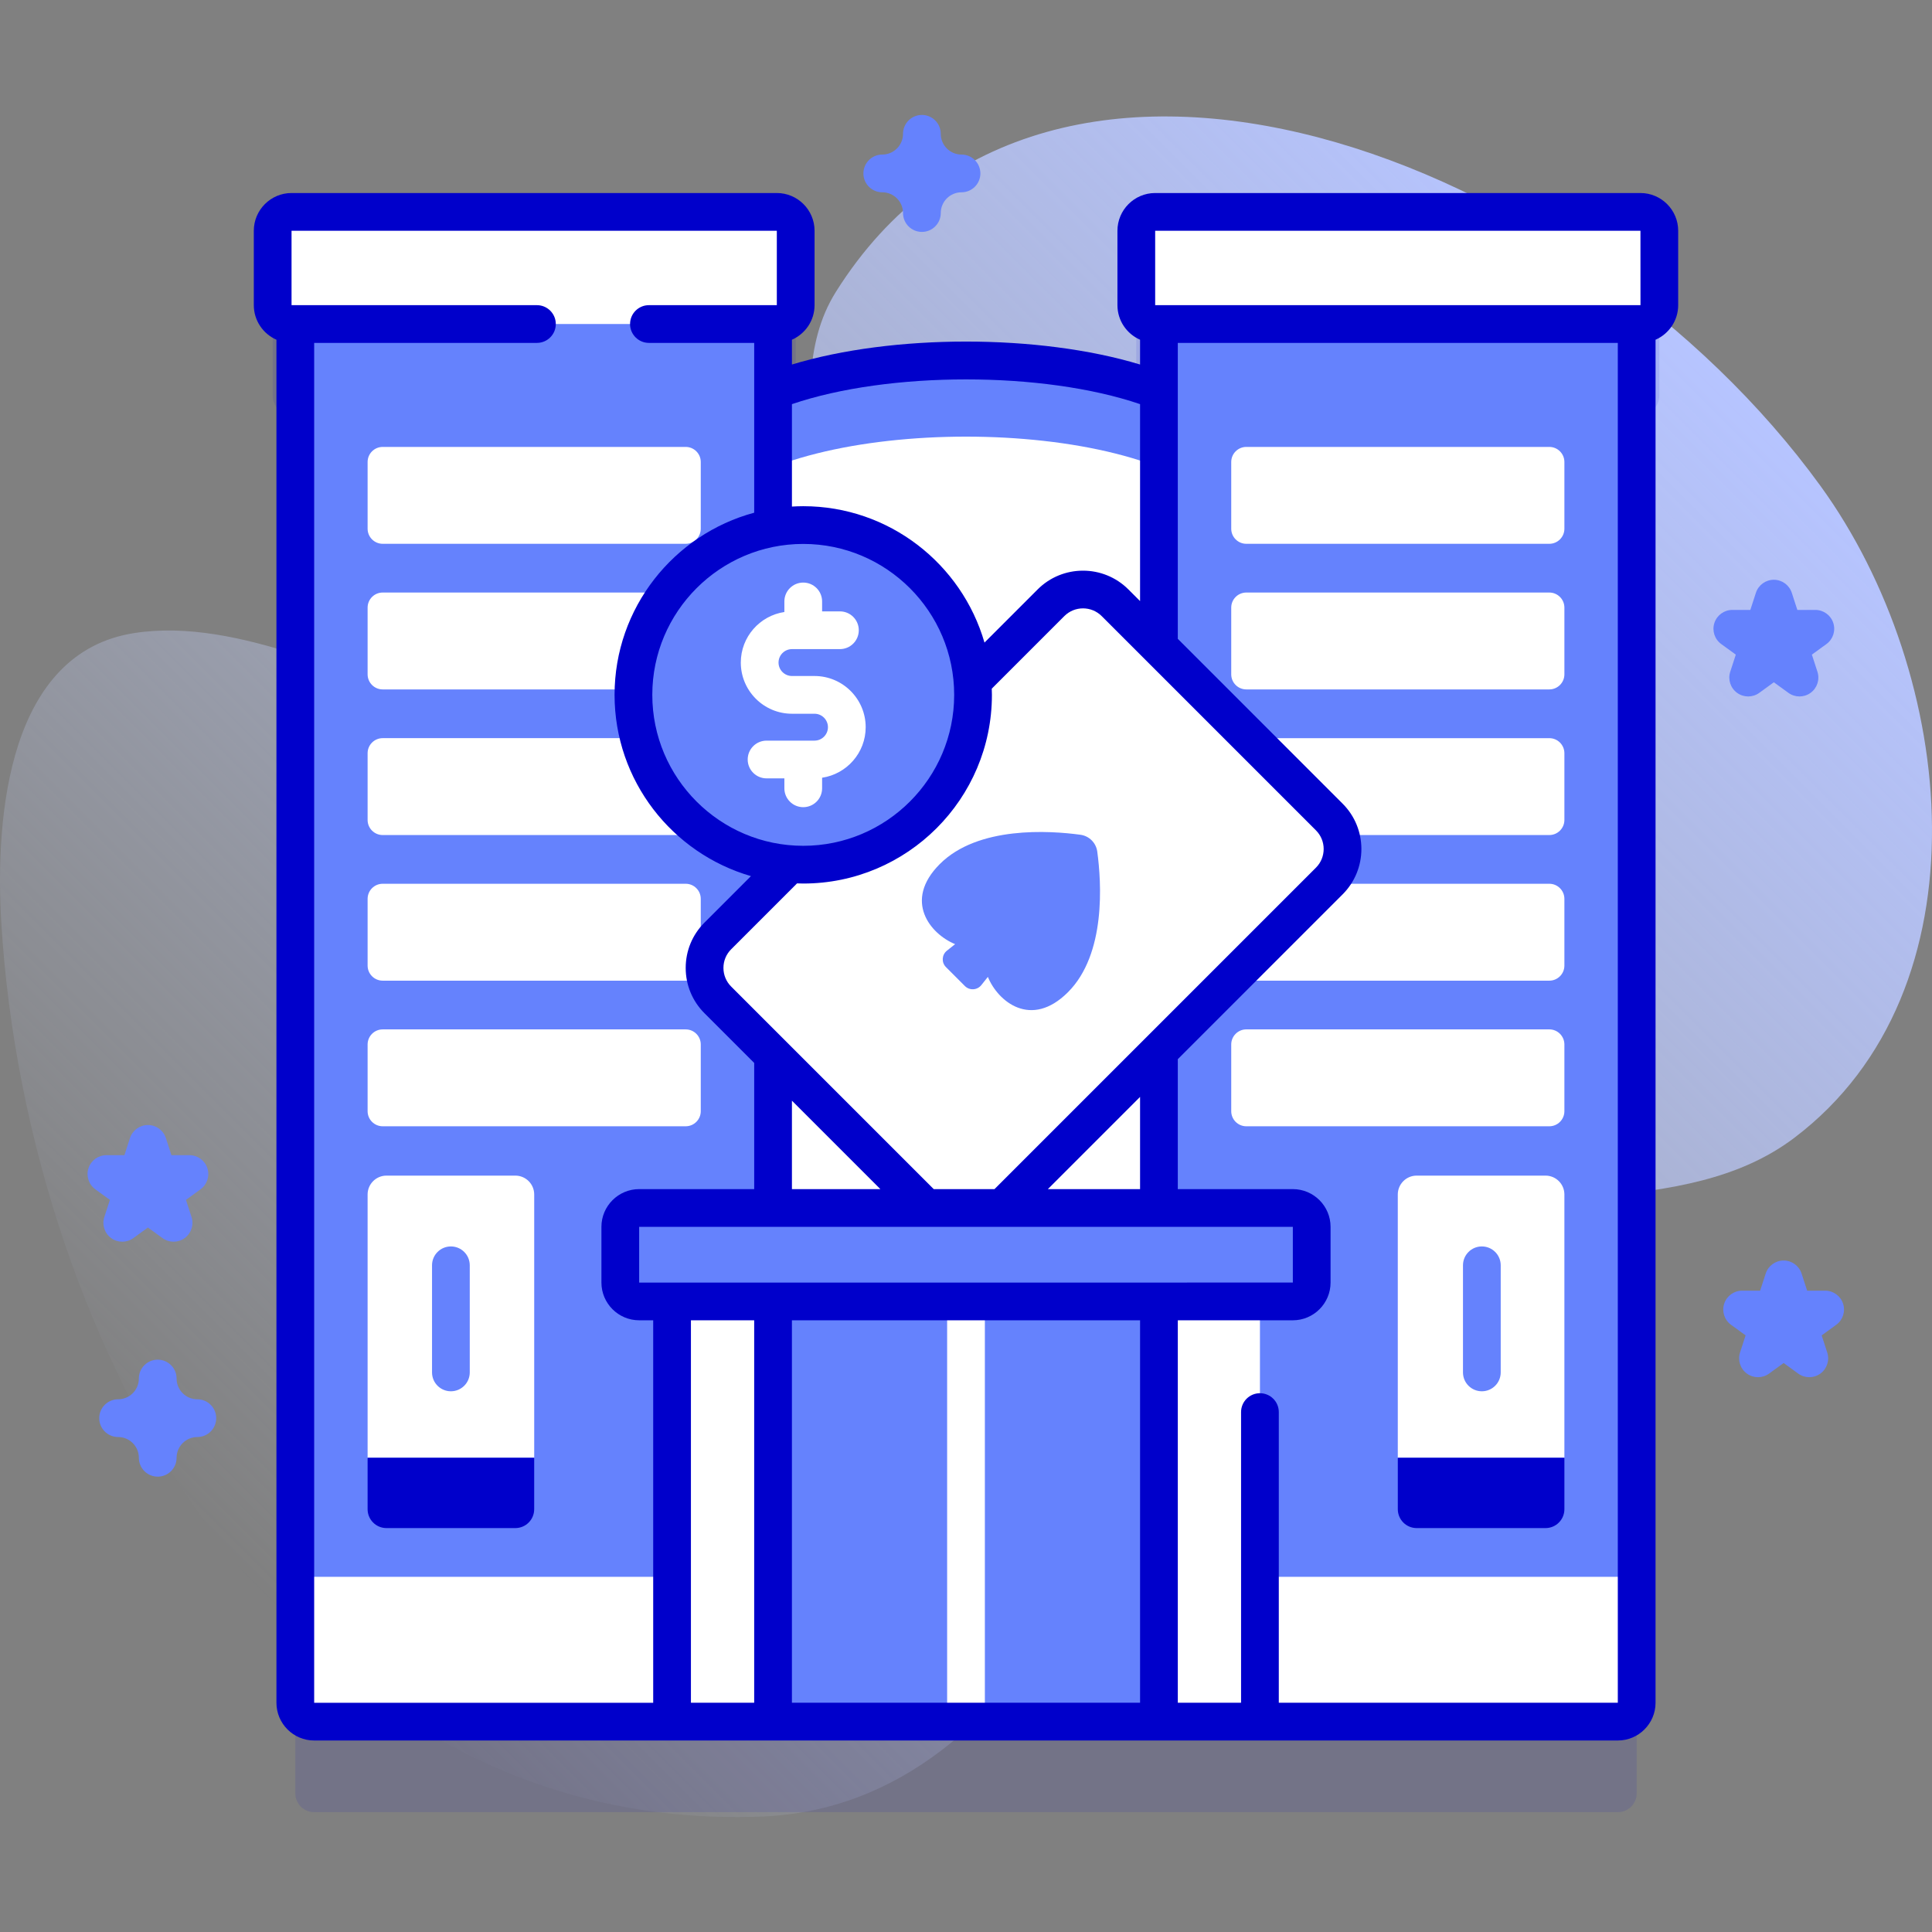 <svg id="Capa_1" enable-background="new 0 0 512 512" height="512" viewBox="0 0 512 512" width="512" xmlns="http://www.w3.org/2000/svg" xmlns:xlink="http://www.w3.org/1999/xlink"><rect x="0" y="0" width="512" height="512" fill="#808080" stroke="none"/><linearGradient id="SVGID_1_" gradientUnits="userSpaceOnUse" x1="66.233" x2="421.8" y1="419.726" y2="64.159"><stop offset="0" stop-color="#d1ddff" stop-opacity="0"/><stop offset="1" stop-color="#b6c4ff"/></linearGradient><g><g><path d="m482.454 128.788c-63.255-87.25-204.303-141.828-260.96-51.399-17.321 27.645 6.261 68.162-12.65 94.623-45.621 63.834-117.915-12.765-173.239-4.249-33.135 5.101-37.023 47.882-35.252 76.923 6.81 111.686 76.307 241.232 201.083 236.74 37.277-1.342 63.294-26.306 81.881-56.92 21.94-36.135 46.652-76.709 85.495-96.075 33.119-16.512 77.175-4.564 106.688-26.89 51.866-39.235 43.141-122.839 6.954-172.753z" fill="url(#SVGID_1_)"/></g><g><g><path d="m428.74 480.246c2.761 0 5-2.239 5-5v-365.375h.997c2.761 0 5-2.239 5-5v-19.718c0-2.761-2.239-5-5-5h-128.604c-2.761 0-5 2.239-5 5v19.718c0 2.761 2.239 5 5 5h.997v17.731c-27.677-10.81-74.583-10.81-102.26 0v-17.731h.997c2.761 0 5-2.239 5-5v-19.718c0-2.761-2.239-5-5-5h-128.604c-2.761 0-5 2.239-5 5v19.718c0 2.761 2.239 5 5 5h.997v365.374c0 2.761 2.239 5 5 5h345.48z" fill="#0000cb" opacity=".1"/><g><path d="m188.66 326.256h134.68v129.99h-134.68z" fill="#6582fd"/><g><path d="m251 326.256h10v129.99h-10z" fill="#fff"/></g><g><path d="m323.344 326.26v-212.874c-23.86-23.86-110.829-23.86-134.689 0v212.874z" fill="#6582fd"/><path d="m323.34 133.606v192.65h-134.68v-192.65c23.86-23.86 110.82-23.86 134.68 0z" fill="#fff"/></g><g><g><path d="m204.87 71.016v385.23h-121.61c-2.761 0-5-2.239-5-5v-380.23z" fill="#6582fd"/><g fill="#fff"><g><path d="m185.711 140.113v-17.675c0-2.209-1.791-4-4-4h-80.291c-2.209 0-4 1.791-4 4v17.675c0 2.209 1.791 4 4 4h80.291c2.209 0 4-1.791 4-4z"/><path d="m185.711 178.703v-17.675c0-2.209-1.791-4-4-4h-80.291c-2.209 0-4 1.791-4 4v17.675c0 2.209 1.791 4 4 4h80.291c2.209 0 4-1.791 4-4z"/><path d="m185.71 199.616v17.68c0 2.21-1.79 4-4 4h-80.29c-2.21 0-4-1.79-4-4v-17.68c0-2.21 1.79-4 4-4h80.29c2.21 0 4 1.79 4 4z"/><path d="m185.71 238.206v17.68c0 2.21-1.79 4-4 4h-80.29c-2.21 0-4-1.79-4-4v-17.68c0-2.21 1.79-4 4-4h80.29c2.21 0 4 1.79 4 4z"/><path d="m185.711 294.475v-17.675c0-2.209-1.791-4-4-4h-80.291c-2.209 0-4 1.791-4 4v17.675c0 2.209 1.791 4 4 4h80.291c2.209 0 4-1.791 4-4z"/></g><path d="m78.263 417.871v33.377c0 2.761 2.239 5 5 5h121.604v-38.377z"/></g></g><g><path d="m433.74 71.016v380.23c0 2.761-2.239 5-5 5h-121.61v-385.23z" fill="#6582fd"/><g><g fill="#fff"><path d="m414.581 140.113v-17.675c0-2.209-1.791-4-4-4h-80.291c-2.209 0-4 1.791-4 4v17.675c0 2.209 1.791 4 4 4h80.291c2.209 0 4-1.791 4-4z"/><path d="m414.581 178.703v-17.675c0-2.209-1.791-4-4-4h-80.291c-2.209 0-4 1.791-4 4v17.675c0 2.209 1.791 4 4 4h80.291c2.209 0 4-1.791 4-4z"/><path d="m414.581 217.294v-17.675c0-2.209-1.791-4-4-4h-80.291c-2.209 0-4 1.791-4 4v17.675c0 2.209 1.791 4 4 4h80.291c2.209 0 4-1.791 4-4z"/><path d="m414.58 238.206v17.68c0 2.21-1.79 4-4 4h-80.29c-2.21 0-4-1.79-4-4v-17.68c0-2.21 1.79-4 4-4h80.29c2.21 0 4 1.79 4 4z"/><path d="m414.58 276.796v17.68c0 2.21-1.79 4-4 4h-80.29c-2.21 0-4-1.79-4-4v-17.68c0-2.2 1.79-4 4-4h80.29c2.21 0 4 1.8 4 4z"/></g></g><path d="m307.133 417.871v38.377h121.604c2.761 0 5-2.239 5-5v-33.377z" fill="#fff"/></g></g><g fill="#fff"><path d="m178.1 336.896h26.77v119.35h-26.77z"/><path d="m307.13 336.896h26.77v119.35h-26.77z"/><g><path d="m205.867 85.871h-128.604c-2.761 0-5-2.239-5-5v-19.718c0-2.761 2.239-5 5-5h128.604c2.761 0 5 2.239 5 5v19.718c0 2.762-2.239 5-5 5z"/><path d="m434.737 85.871h-128.604c-2.761 0-5-2.239-5-5v-19.718c0-2.761 2.239-5 5-5h128.604c2.761 0 5 2.239 5 5v19.718c0 2.762-2.239 5-5 5z"/></g></g><g><path d="m247.024 321.772-56.79-56.79c-4.681-4.681-4.681-12.272 0-16.953l88.299-88.299c4.681-4.681 12.272-4.681 16.953 0l56.79 56.79c4.681 4.681 4.681 12.272 0 16.953l-88.299 88.299c-4.681 4.681-12.271 4.681-16.953 0z" fill="#fff"/><path d="m290.785 225.672c-.315-2.314-2.137-4.136-4.452-4.451-8.115-1.105-27.163-2.389-37.3 7.786-9.719 9.755-2.457 18.539 4.083 21.202l-2.179 1.734c-1.364 1.086-1.479 3.117-.246 4.35l2.51 2.51 2.51 2.51c1.233 1.233 3.264 1.118 4.35-.246l1.734-2.179c2.664 6.541 11.447 13.802 21.202 4.083 10.177-10.136 8.893-29.183 7.788-37.299z" fill="#6582fd"/></g><path d="m164.385 339.891v-14.763c0-2.761 2.239-5 5-5h173.23c2.761 0 5 2.239 5 5v14.763c0 2.761-2.239 5-5 5h-173.23c-2.762 0-5-2.239-5-5z" fill="#6582fd"/><g><g><g><circle cx="212.867" cy="184.147" fill="#6582fd" r="45"/></g><path d="m434.737 51.153h-128.604c-5.514 0-10 4.486-10 10v19.718c0 4.091 2.471 7.611 5.997 9.158v6.572c-26.778-8.117-65.515-8.102-92.26.001v-6.574c3.526-1.547 5.997-5.067 5.997-9.158v-19.717c0-5.514-4.486-10-10-10h-128.604c-5.514 0-10 4.486-10 10v19.718c0 4.09 2.471 7.61 5.997 9.158v361.221c0 5.514 4.486 10 10 10l345.477-.002c5.514 0 10-4.486 10-10v-361.217c3.527-1.547 6-5.068 6-9.159v-19.719c0-5.514-4.486-10-10-10zm-128.604 10h128.604l.006 19.718h-128.61zm42.611 158.903c2.724 2.724 2.724 7.155 0 9.879l-85.193 85.193h-16.103l-53.684-53.684c-1.319-1.319-2.045-3.073-2.045-4.939s.727-3.62 2.046-4.939l17.461-17.461c.546.018 1.091.042 1.641.042 27.57 0 50-22.43 50-50 0-.55-.024-1.095-.042-1.641l19.239-19.24c2.724-2.723 7.162-2.722 9.89 0zm-46.614 70.636v24.436h-24.436zm-68.824 24.436h-23.436v-23.436zm-23.436-208.024c25.622-8.734 66.598-8.753 92.26-.003v52.198l-3.108-3.108c-6.629-6.615-17.409-6.612-24.027.004l-14.095 14.096c-6.025-20.848-25.269-36.143-48.032-36.143-1.007 0-2.005.039-2.997.098v-27.142zm2.997 37.043c22.056 0 40 17.944 40 40s-17.944 40-40 40-40-17.944-40-40 17.944-40 40-40zm-39.763 307.103h-89.844v-360.379h59.032c2.761 0 5-2.239 5-5s-2.239-5-5-5h-65.029v-19.718h128.604v19.718h-33.894c-2.761 0-5 2.239-5 5s2.239 5 5 5h27.897v45c-21.287 5.737-37.003 25.201-37.003 48.276 0 22.763 15.295 42.007 36.143 48.032l-12.316 12.316c-3.208 3.208-4.975 7.473-4.975 12.01 0 4.538 1.767 8.803 4.975 12.011l13.176 13.176v33.436h-30.485c-5.514 0-10 4.486-10 10v14.763c0 5.514 4.486 10 10 10h3.719zm26.763-.002h-16.763v-101.357h16.763zm102.266 0h-92.266v-101.357h92.266zm-132.748-111.351v-14.769h173.23v14.763zm169.511 111.351v-77.033c0-2.761-2.239-5-5-5s-5 2.239-5 5v77.033h-16.763v-101.357h30.482c5.514 0 10-4.486 10-10v-14.763c0-5.514-4.486-10-10-10h-30.485v-34.436l43.686-43.686c6.623-6.623 6.623-17.399 0-24.021l-43.686-43.686v-78.428h116.607v360.376h-89.841z" fill="#0000cb"/></g><path d="m229.414 192.711c0-7.479-6.084-13.563-13.563-13.563h-5.968c-1.965 0-3.563-1.598-3.563-3.563s1.598-3.563 3.563-3.563h12.705c2.761 0 5-2.239 5-5s-2.239-5-5-5h-4.721v-2.634c0-2.761-2.239-5-5-5s-5 2.239-5 5v2.801c-6.523.979-11.547 6.604-11.547 13.397 0 7.479 6.084 13.563 13.563 13.563h5.968c1.965 0 3.563 1.599 3.563 3.563s-1.598 3.563-3.563 3.563h-12.704c-2.761 0-5 2.239-5 5s2.239 5 5 5h4.72v2.635c0 2.761 2.239 5 5 5s5-2.239 5-5v-2.802c6.523-.98 11.547-6.606 11.547-13.397z" fill="#fff"/></g><g fill="#fff"><path d="m414.58 316.55v69.78h-44.15v-69.78c0-2.76 2.24-5 5-5h34.15c2.76 0 5 2.24 5 5z"/><path d="m141.57 316.55v69.78h-44.15v-69.78c0-2.76 2.24-5 5-5h34.15c2.76 0 5 2.24 5 5z"/></g><g fill="#0000cb"><path d="m370.435 386.327v13.631c0 2.761 2.239 5 5 5h34.146c2.761 0 5-2.239 5-5v-13.631z"/><path d="m97.419 386.327v13.631c0 2.761 2.239 5 5 5h34.146c2.761 0 5-2.239 5-5v-13.631z"/></g><g><path d="m119.492 368.704c-2.761 0-5-2.239-5-5v-28.386c0-2.761 2.239-5 5-5s5 2.239 5 5v28.386c0 2.761-2.239 5-5 5z" fill="#6582fd"/></g><g><path d="m392.706 368.704c-2.761 0-5-2.239-5-5v-28.386c0-2.761 2.239-5 5-5s5 2.239 5 5v28.386c0 2.761-2.238 5-5 5z" fill="#6582fd"/></g></g></g><g><path d="m244.31 61.46c-2.761 0-5-2.239-5-5 0-3.033-2.467-5.5-5.5-5.5-2.761 0-5-2.239-5-5s2.239-5 5-5c3.033 0 5.5-2.467 5.5-5.5 0-2.761 2.239-5 5-5s5 2.239 5 5c0 3.033 2.467 5.5 5.5 5.5 2.761 0 5 2.239 5 5s-2.239 5-5 5c-3.033 0-5.5 2.467-5.5 5.5 0 2.761-2.239 5-5 5z" fill="#6582fd"/></g><g><path d="m41.798 391.327c-2.761 0-5-2.239-5-5 0-3.033-2.467-5.5-5.5-5.5-2.761 0-5-2.239-5-5s2.239-5 5-5c3.033 0 5.5-2.467 5.5-5.5 0-2.761 2.239-5 5-5s5 2.239 5 5c0 3.033 2.467 5.5 5.5 5.5 2.761 0 5 2.239 5 5s-2.239 5-5 5c-3.033 0-5.5 2.467-5.5 5.5 0 2.761-2.239 5-5 5z" fill="#6582fd"/></g><g><path d="m46 329.065c-1.031 0-2.062-.318-2.939-.955l-3.86-2.804-3.859 2.804c-1.752 1.273-4.125 1.273-5.878 0-1.752-1.273-2.486-3.53-1.816-5.59l1.475-4.537-3.86-2.804c-1.752-1.273-2.486-3.53-1.816-5.59s2.589-3.455 4.755-3.455h4.771l1.474-4.537c.669-2.06 2.589-3.455 4.755-3.455s4.086 1.395 4.755 3.455l1.474 4.537h4.771c2.166 0 4.086 1.395 4.755 3.455s-.064 4.317-1.816 5.59l-3.859 2.804 1.475 4.537c.669 2.06-.064 4.317-1.816 5.59-.879.637-1.91.955-2.941.955z" fill="#6582fd"/></g><g><path d="m476.884 184.567c-1.031 0-2.062-.318-2.939-.955l-3.859-2.804-3.859 2.804c-1.752 1.273-4.125 1.273-5.878 0-1.752-1.273-2.486-3.53-1.816-5.59l1.474-4.537-3.859-2.804c-1.752-1.273-2.486-3.53-1.816-5.59s2.589-3.455 4.755-3.455h4.771l1.474-4.537c.669-2.06 2.589-3.455 4.755-3.455s4.086 1.395 4.755 3.455l1.474 4.537h4.771c2.166 0 4.086 1.395 4.755 3.455s-.064 4.317-1.816 5.59l-3.859 2.804 1.474 4.537c.669 2.06-.064 4.317-1.816 5.59-.878.637-1.909.955-2.941.955z" fill="#6582fd"/></g><g><path d="m479.481 364.972c-1.031 0-2.062-.318-2.939-.955l-3.859-2.804-3.859 2.804c-1.752 1.273-4.125 1.273-5.878 0-1.752-1.273-2.486-3.53-1.816-5.59l1.474-4.538-3.859-2.804c-1.752-1.273-2.486-3.53-1.816-5.59s2.589-3.455 4.755-3.455h4.771l1.474-4.537c.669-2.06 2.589-3.455 4.755-3.455s4.086 1.395 4.755 3.455l1.474 4.537h4.771c2.166 0 4.086 1.395 4.755 3.455s-.064 4.317-1.816 5.59l-3.859 2.804 1.474 4.538c.669 2.06-.064 4.317-1.816 5.59-.879.637-1.91.955-2.941.955z" fill="#6582fd"/></g></g></g></svg>